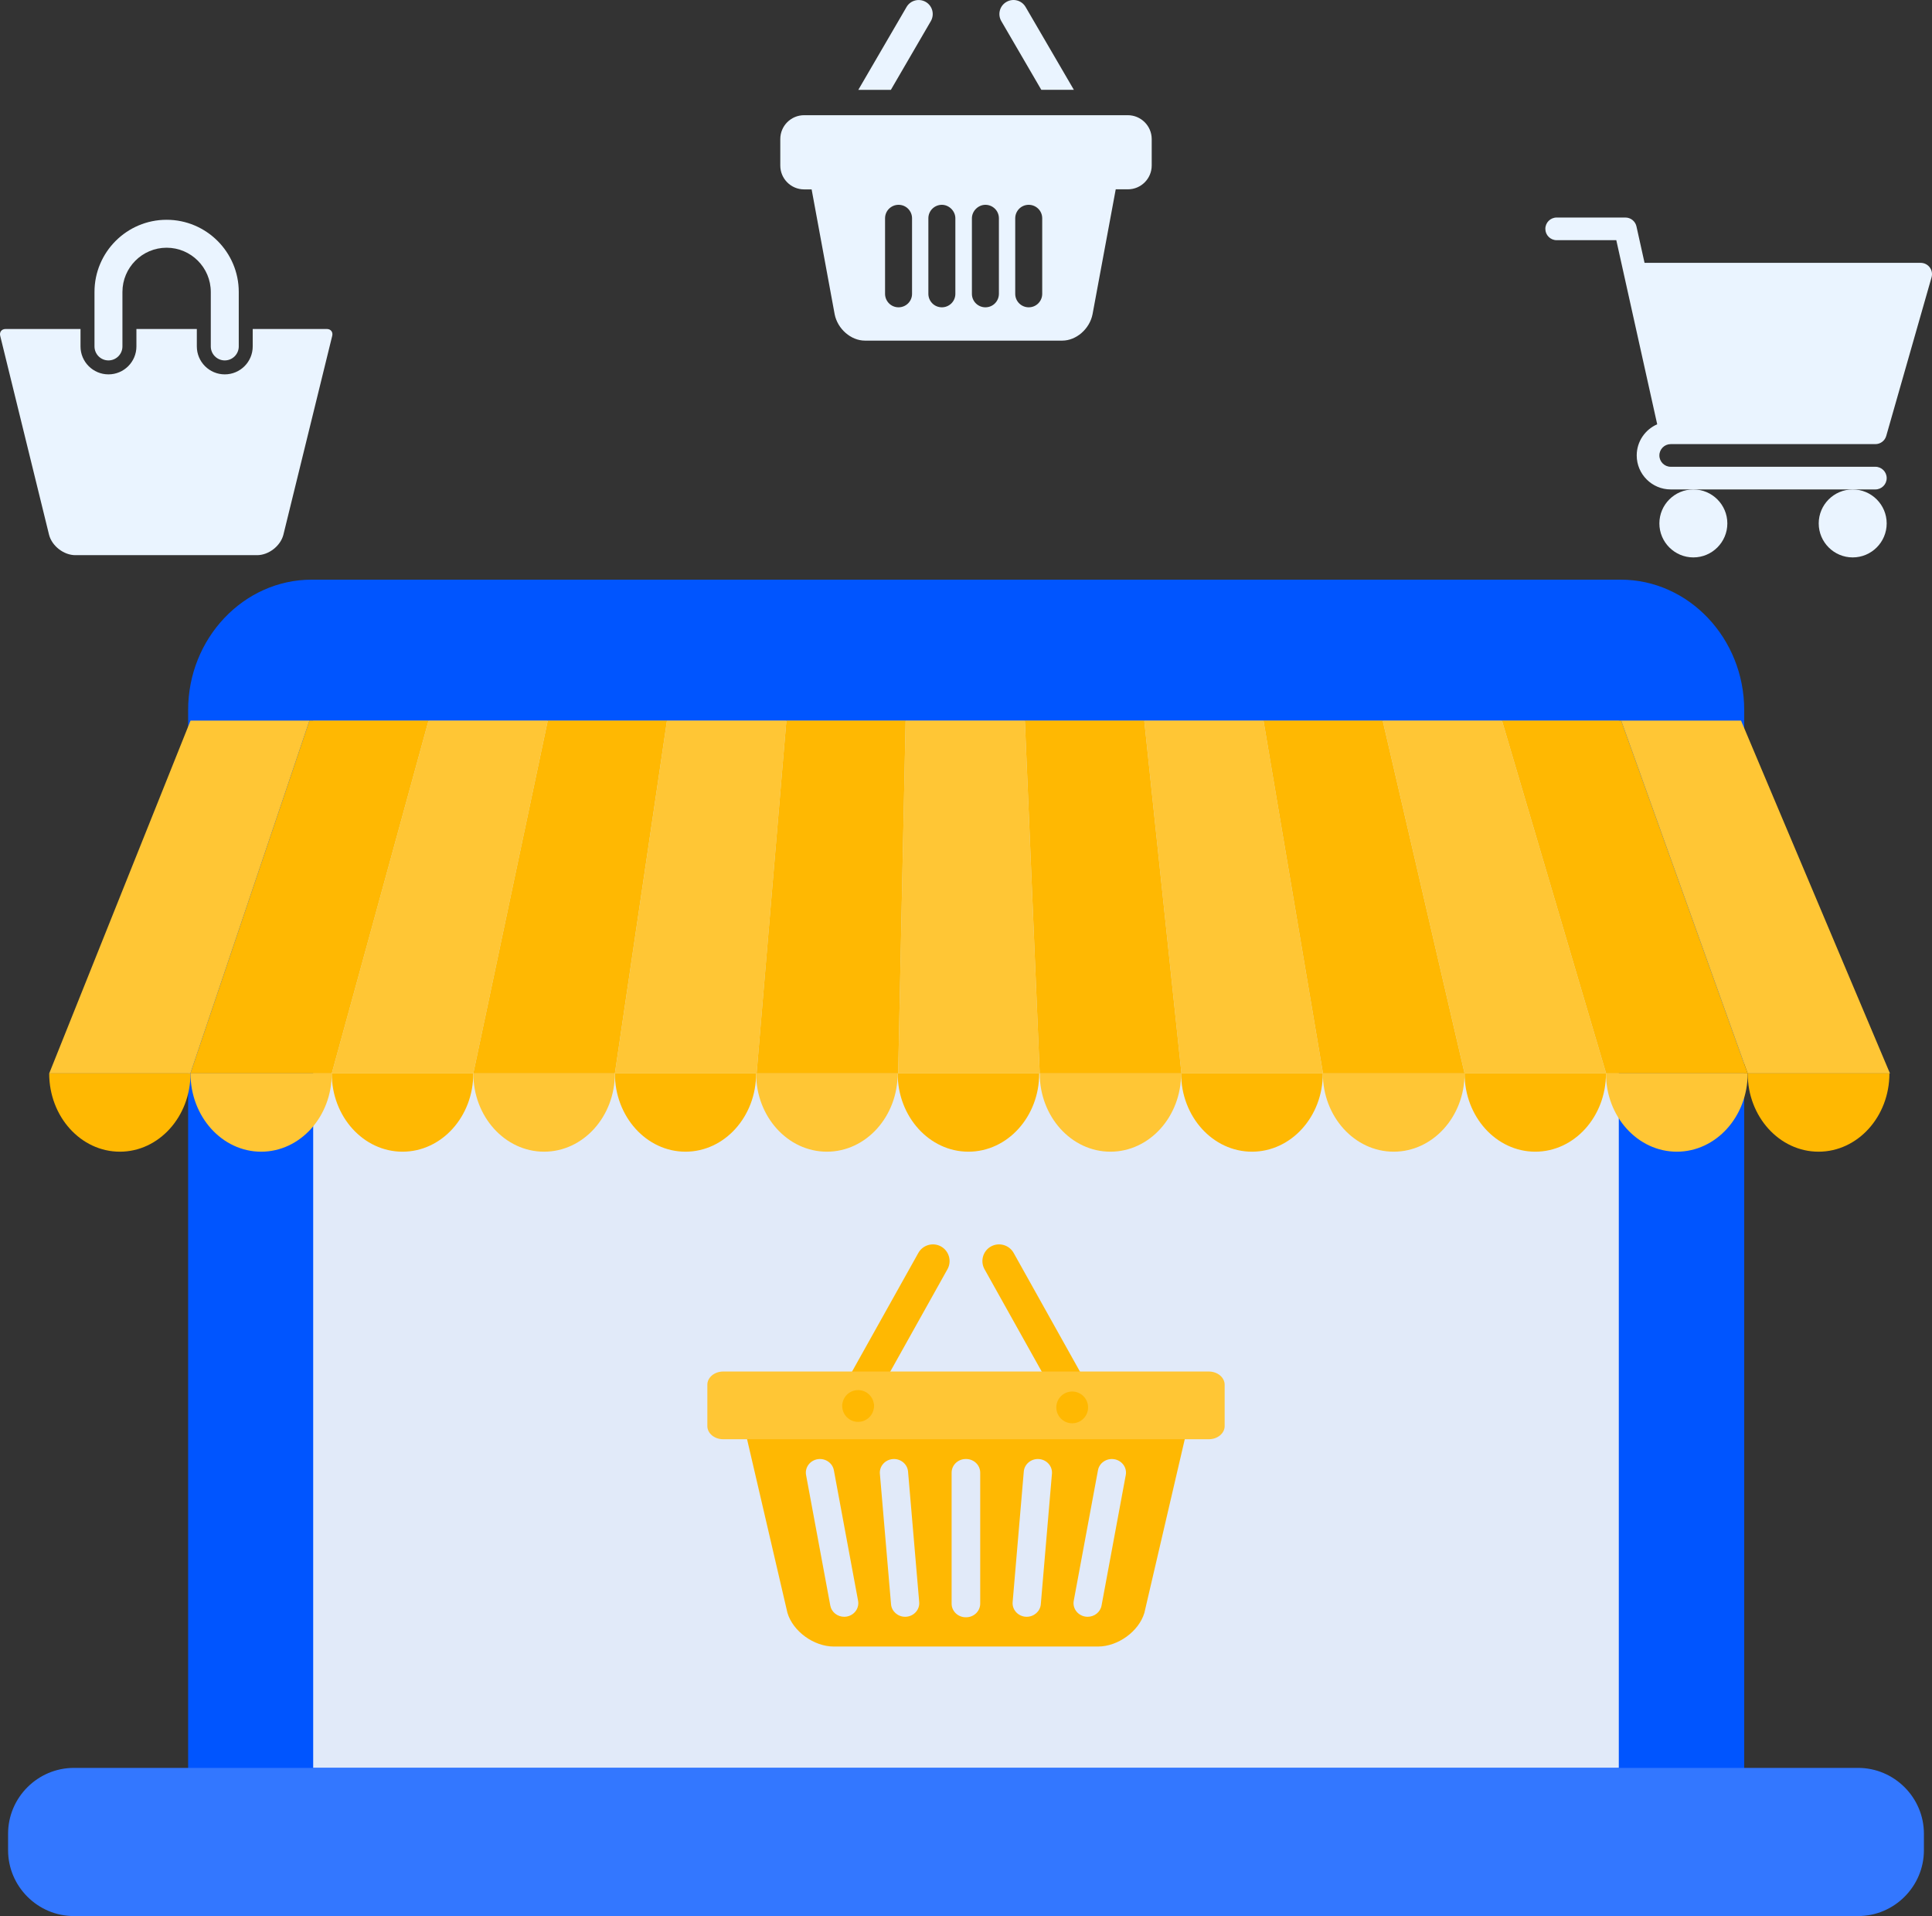 <svg xmlns="http://www.w3.org/2000/svg" xmlns:xlink="http://www.w3.org/1999/xlink" id="Layer_1" x="0px" y="0px" width="453.796px" height="450px" viewBox="0 0 453.796 450" xml:space="preserve"><rect x="0" y="0" width="453.796" height="450" fill="#333333" stroke="none"/><path fill-rule="evenodd" clip-rule="evenodd" fill="#0055FF" d="M73.199,136.137h307.478c15.955,0,29.01,13.774,29.01,30.612 v251.014c0,16.836-13.055,30.609-29.01,30.609H73.199c-15.955,0-29.01-13.773-29.01-30.609V166.749 C44.189,149.911,57.244,136.137,73.199,136.137"></path><rect x="73.564" y="169.309" fill-rule="evenodd" clip-rule="evenodd" fill="#E1EAF9" width="306.666" height="245.892"></rect><path fill-rule="evenodd" clip-rule="evenodd" fill="#FFC635" d="M44.748,169.241h27.935c-1.994,5.917-4.039,11.984-6.136,18.199 c-2.157,6.387-4.382,12.967-6.659,19.713c-2.348,6.956-4.764,14.129-7.25,21.492c-2.562,7.59-5.201,15.416-7.922,23.459h-33.16 c3.225-8.043,6.356-15.867,9.398-23.459c2.954-7.362,5.822-14.536,8.609-21.492c2.701-6.746,5.34-13.326,7.899-19.713 C39.952,181.226,42.384,175.158,44.748,169.241"></path><path fill-rule="evenodd" clip-rule="evenodd" fill="#FFC635" d="M268.767,169.241h28.006c1,5.917,2.021,11.982,3.071,18.199 c1.075,6.384,2.186,12.967,3.323,19.713c1.178,6.956,2.383,14.13,3.625,21.488c1.278,7.582,2.604,15.42,3.961,23.463h-33.248 c-0.848-8.043-1.676-15.867-2.473-23.459c-0.777-7.362-1.537-14.531-2.27-21.492c-0.707-6.742-1.406-13.326-2.079-19.713 C270.032,181.226,269.391,175.158,268.767,169.241"></path><path fill-rule="evenodd" clip-rule="evenodd" fill="#FFC635" d="M156.665,169.241h28.044c-0.498,5.917-1.011,11.984-1.535,18.199 c-0.536,6.387-1.097,12.967-1.665,19.713c-0.587,6.956-1.191,14.129-1.813,21.492c-0.642,7.59-1.302,15.416-1.98,23.459h-33.291 c1.189-8.043,2.345-15.869,3.464-23.459c1.09-7.363,2.151-14.536,3.178-21.492c0.996-6.746,1.972-13.326,2.914-19.713 C154.897,181.226,155.794,175.158,156.665,169.241"></path><path fill-rule="evenodd" clip-rule="evenodd" fill="#FFC635" d="M380.791,169.241h28.154c2.495,5.917,5.056,11.984,7.677,18.199 c2.698,6.387,5.482,12.967,8.324,19.713c2.943,6.956,5.964,14.13,9.068,21.488c3.197,7.582,6.508,15.41,9.914,23.463h-33.427 c-2.889-8.053-5.7-15.881-8.417-23.463c-2.639-7.358-5.204-14.532-7.699-21.488c-2.419-6.746-4.781-13.326-7.072-19.713 C385.086,181.226,382.91,175.158,380.791,169.241"></path><path fill-rule="evenodd" clip-rule="evenodd" fill="#FFC635" d="M100.652,169.241h28.007c-1.244,5.917-2.525,11.984-3.836,18.199 c-1.348,6.387-2.742,12.967-4.163,19.713c-1.469,6.956-2.979,14.13-4.534,21.492c-1.602,7.592-3.25,15.416-4.953,23.459h-33.25 c2.209-8.043,4.356-15.867,6.44-23.459c2.019-7.362,3.981-14.536,5.894-21.492c1.847-6.746,3.656-13.326,5.405-19.713 C97.369,181.226,99.033,175.158,100.652,169.241"></path><path fill-rule="evenodd" clip-rule="evenodd" fill="#FFC635" d="M324.776,169.241h28.007c1.746,5.917,3.542,11.984,5.377,18.199 c1.884,6.387,3.83,12.971,5.82,19.713c2.053,6.961,4.169,14.13,6.339,21.488c2.238,7.582,4.561,15.41,6.936,23.463h-33.248 c-1.871-8.043-3.691-15.881-5.449-23.463c-1.707-7.358-3.366-14.532-4.983-21.488c-1.563-6.746-3.093-13.326-4.571-19.713 C327.556,181.226,326.146,175.158,324.776,169.241"></path><path fill-rule="evenodd" clip-rule="evenodd" fill="#FFC635" d="M212.717,169.241h28.006c0.249,5.917,0.507,11.982,0.769,18.199 c0.266,6.384,0.545,12.967,0.83,19.713c0.293,6.956,0.594,14.13,0.902,21.492c0.316,7.592,0.648,15.416,0.988,23.459h-33.25 c0.173-8.043,0.339-15.869,0.499-23.459c0.155-7.363,0.306-14.536,0.45-21.492c0.144-6.746,0.287-13.326,0.424-19.713 C212.466,181.226,212.592,175.158,212.717,169.241"></path><path fill-rule="evenodd" clip-rule="evenodd" fill="#FFB802" d="M72.682,169.241h27.972c-1.619,5.917-3.285,11.984-4.992,18.199 c-1.748,6.387-3.558,12.967-5.404,19.713c-1.911,6.956-3.874,14.13-5.893,21.492c-2.084,7.592-4.232,15.416-6.441,23.459H44.716 c2.72-8.043,5.359-15.869,7.922-23.459c2.486-7.363,4.902-14.536,7.25-21.492c2.277-6.746,4.502-13.326,6.659-19.713 C68.643,181.226,70.689,175.158,72.682,169.241"></path><path fill-rule="evenodd" clip-rule="evenodd" fill="#FFB802" d="M296.772,169.241h28.004c1.37,5.917,2.779,11.984,4.227,18.199 c1.479,6.387,3.008,12.967,4.571,19.713c1.617,6.956,3.276,14.13,4.983,21.488c1.758,7.582,3.578,15.42,5.449,23.463h-33.254 c-1.356-8.043-2.683-15.881-3.961-23.463c-1.242-7.358-2.447-14.532-3.623-21.488c-1.14-6.746-2.25-13.329-3.326-19.713 C298.794,181.224,297.772,175.158,296.772,169.241"></path><path fill-rule="evenodd" clip-rule="evenodd" fill="#FFB802" d="M184.709,169.241h28.008c-0.125,5.917-0.251,11.984-0.382,18.199 c-0.137,6.387-0.28,12.967-0.424,19.713c-0.145,6.956-0.294,14.129-0.45,21.492c-0.16,7.59-0.326,15.416-0.499,23.459h-33.247 c0.681-8.043,1.338-15.869,1.979-23.459c0.623-7.363,1.228-14.536,1.814-21.492c0.568-6.746,1.129-13.326,1.665-19.713 C183.698,181.226,184.211,175.158,184.709,169.241"></path><path fill-rule="evenodd" clip-rule="evenodd" fill="#FFB802" d="M128.659,169.241h28.006c-0.871,5.917-1.768,11.984-2.686,18.199 c-0.942,6.387-1.918,12.967-2.914,19.713c-1.026,6.956-2.09,14.129-3.178,21.492c-1.119,7.59-2.274,15.416-3.463,23.459h-33.252 c1.702-8.043,3.352-15.867,4.953-23.459c1.555-7.362,3.064-14.536,4.534-21.492c1.421-6.746,2.815-13.326,4.163-19.713 C126.136,181.226,127.415,175.158,128.659,169.241"></path><path fill-rule="evenodd" clip-rule="evenodd" fill="#FFB802" d="M352.783,169.241h28.008c2.119,5.917,4.295,11.984,6.522,18.199 c2.291,6.387,4.654,12.967,7.072,19.713c2.495,6.956,5.061,14.13,7.699,21.488c2.717,7.582,5.528,15.41,8.417,23.463h-33.248 c-2.374-8.053-4.696-15.881-6.935-23.463c-2.17-7.358-4.286-14.527-6.34-21.488c-1.989-6.742-3.937-13.326-5.819-19.713 C356.325,181.226,354.529,175.158,352.783,169.241"></path><path fill-rule="evenodd" clip-rule="evenodd" fill="#FFB802" d="M240.723,169.241h28.044c0.624,5.917,1.266,11.984,1.917,18.199 c0.673,6.387,1.372,12.971,2.079,19.713c0.732,6.961,1.493,14.13,2.27,21.492c0.797,7.592,1.625,15.416,2.474,23.459h-33.294 c-0.34-8.043-0.672-15.867-0.988-23.459c-0.309-7.362-0.607-14.536-0.902-21.492c-0.285-6.746-0.564-13.329-0.828-19.713 C241.229,181.224,240.972,175.158,240.723,169.241"></path><path fill-rule="evenodd" clip-rule="evenodd" fill="#FFB802" d="M11.555,252.104c0,10.151,7.431,18.377,16.599,18.377 c9.163,0,16.594-8.226,16.594-18.377h-0.031H11.555z"></path><path fill-rule="evenodd" clip-rule="evenodd" fill="#FFC635" d="M44.748,252.104c0,10.151,7.429,18.377,16.591,18.377 c9.161,0,16.59-8.226,16.59-18.377h-0.035H44.748z"></path><path fill-rule="evenodd" clip-rule="evenodd" fill="#FFB802" d="M144.424,252.104c0,10.151,7.429,18.377,16.588,18.377 c9.163,0,16.591-8.226,16.591-18.377h-0.033H144.424z"></path><path fill-rule="evenodd" clip-rule="evenodd" fill="#FFC635" d="M244.212,252.104c0,10.151,7.439,18.377,16.607,18.377 c9.176,0,16.61-8.226,16.61-18.377h-0.034H244.212z"></path><path fill-rule="evenodd" clip-rule="evenodd" fill="#FFB802" d="M344.007,252.104c0,10.151,7.43,18.377,16.604,18.377 s16.608-8.226,16.608-18.377h-0.026H344.007z"></path><path fill-rule="evenodd" clip-rule="evenodd" fill="#FFB802" d="M77.923,252.104c0,10.151,7.443,18.377,16.624,18.377 c9.183,0,16.626-8.226,16.626-18.377h-0.034H77.923z"></path><path fill-rule="evenodd" clip-rule="evenodd" fill="#FFC635" d="M177.595,252.104c0,10.151,7.443,18.377,16.627,18.377 c9.178,0,16.626-8.226,16.626-18.377h-0.035H177.595z"></path><path fill-rule="evenodd" clip-rule="evenodd" fill="#FFB802" d="M277.427,252.104c0,10.151,7.452,18.377,16.643,18.377 c9.191,0,16.644-8.226,16.644-18.377h-0.029H277.427z"></path><path fill-rule="evenodd" clip-rule="evenodd" fill="#FFC635" d="M377.216,252.104c0,10.151,7.453,18.377,16.646,18.377 s16.643-8.226,16.643-18.377h-0.033H377.216z"></path><path fill-rule="evenodd" clip-rule="evenodd" fill="#FFC635" d="M111.173,252.104c0,10.151,7.441,18.377,16.626,18.377 c9.181,0,16.625-8.226,16.625-18.377h-0.035H111.173z"></path><path fill-rule="evenodd" clip-rule="evenodd" fill="#FFB802" d="M210.848,252.104c0,10.151,7.442,18.377,16.621,18.377 c9.185,0,16.628-8.226,16.628-18.377h-0.033H210.848z"></path><path fill-rule="evenodd" clip-rule="evenodd" fill="#FFC635" d="M310.713,252.104c0,10.151,7.457,18.377,16.647,18.377 c9.191,0,16.646-8.226,16.646-18.377h-0.039H310.713z"></path><path fill-rule="evenodd" clip-rule="evenodd" fill="#FFB802" d="M410.505,252.104c0,10.151,7.453,18.377,16.645,18.377 c9.193,0,16.644-8.226,16.644-18.377h-0.034H410.505z"></path><path fill-rule="evenodd" clip-rule="evenodd" fill="#3377FF" d="M17.363,415.201h419.067c8.507,0,15.468,6.958,15.468,15.464v3.869 c0,8.505-6.961,15.466-15.468,15.466H17.363c-8.507,0-15.465-6.961-15.465-15.466v-3.869 C1.898,422.159,8.856,415.201,17.363,415.201"></path><path fill-rule="evenodd" clip-rule="evenodd" fill="#FFB802" d="M221.035,292.743l0.003,0.003c1.879,1.051,2.561,3.452,1.51,5.332 l-18.74,33.536c-1.053,1.881-3.451,2.558-5.332,1.507c-1.883-1.052-2.562-3.451-1.512-5.331l18.741-33.535 C216.757,292.372,219.156,291.694,221.035,292.743"></path><path fill-rule="evenodd" clip-rule="evenodd" fill="#FFB802" d="M232.759,292.743l-0.007,0.003 c-1.88,1.051-2.556,3.452-1.505,5.332l18.74,33.536c1.051,1.881,3.451,2.558,5.33,1.507c1.883-1.052,2.566-3.451,1.512-5.331 l-18.739-33.535C237.038,292.372,234.64,291.694,232.759,292.743"></path><path fill-rule="evenodd" clip-rule="evenodd" fill="#FFB802" d="M175.231,336.91c0.053,0.366,0.133,0.743,0.248,1.126l9.481,40.766 c1.303,4.343,6.206,7.897,10.896,7.897h31.021h31.023c4.692,0,9.59-3.555,10.892-7.897l9.485-40.766 c0.112-0.383,0.198-0.76,0.25-1.126H175.231z M198.868,379.661L198.868,379.661c-0.196,0.035-0.393,0.049-0.59,0.049 c-1.572,0-2.972-1.087-3.257-2.634l-5.688-30.655c-0.325-1.738,0.876-3.398,2.68-3.712c1.804-0.307,3.524,0.85,3.847,2.585 l5.688,30.657C201.874,377.691,200.672,379.352,198.868,379.661 M212.876,379.702L212.876,379.702 c-0.092,0.005-0.189,0.008-0.281,0.008c-1.705,0-3.157-1.262-3.303-2.928l-2.621-30.659c-0.151-1.757,1.203-3.302,3.031-3.452 c1.824-0.147,3.427,1.161,3.582,2.922l2.619,30.653C216.062,378.005,214.702,379.552,212.876,379.702 M230.235,376.632 L230.235,376.632c0,1.765-1.486,3.195-3.313,3.195c-0.017,0-0.028-0.005-0.044-0.005c-0.012,0-0.025,0.005-0.037,0.005 c-1.834,0-3.321-1.431-3.321-3.195v-30.774c0-1.767,1.487-3.199,3.321-3.199c0.012,0,0.025,0.006,0.037,0.006 c0.016,0,0.027-0.006,0.044-0.006c1.827,0,3.313,1.433,3.313,3.199V376.632z M244.467,376.782L244.467,376.782 c-0.146,1.666-1.599,2.928-3.304,2.928c-0.092,0-0.188-0.003-0.281-0.008c-1.827-0.15-3.184-1.697-3.028-3.456l2.617-30.653 c0.155-1.761,1.761-3.069,3.586-2.922c1.824,0.15,3.181,1.695,3.026,3.452L244.467,376.782z M264.425,346.421L264.425,346.421 l-5.688,30.655c-0.287,1.547-1.688,2.634-3.262,2.634c-0.191,0-0.391-0.014-0.587-0.049c-1.801-0.31-3.002-1.97-2.683-3.71 l5.691-30.657c0.317-1.735,2.043-2.892,3.848-2.585C263.549,343.022,264.749,344.683,264.425,346.421"></path><path fill-rule="evenodd" clip-rule="evenodd" fill="#FFB802" d="M248.507,329.728c0,2.061,1.672,3.73,3.732,3.73 c2.062,0,3.73-1.67,3.73-3.73c0-2.059-1.669-3.729-3.73-3.729C250.179,325.999,248.507,327.669,248.507,329.728"></path><path fill-rule="evenodd" clip-rule="evenodd" fill="#FFC635" d="M283.928,322.112h-57.032h-57.031 c-2.053,0-3.721,1.387-3.721,3.097v9.713c0,1.711,1.668,3.092,3.721,3.092h57.031h57.032c2.056,0,3.724-1.381,3.724-3.092v-9.713 C287.651,323.499,285.983,322.112,283.928,322.112"></path><path fill-rule="evenodd" clip-rule="evenodd" fill="#FFB802" d="M205.287,329.728c0,2.061-1.67,3.73-3.731,3.73 s-3.732-1.67-3.732-3.73H205.287z"></path><path fill-rule="evenodd" clip-rule="evenodd" fill="#FFB802" d="M205.287,330.204c0,2.061-1.67,3.73-3.731,3.73 s-3.732-1.67-3.732-3.73c0-2.063,1.671-3.733,3.732-3.733S205.287,328.141,205.287,330.204"></path><path fill-rule="evenodd" clip-rule="evenodd" fill="#FFB802" d="M255.575,330.54c0,2.058-1.672,3.73-3.737,3.73 c-2.057,0-3.727-1.673-3.727-3.73c0-2.063,1.67-3.733,3.727-3.733C253.903,326.807,255.575,328.477,255.575,330.54"></path><path fill="#EAF4FF" d="M244.585,21.091h7.648L240.896,1.64c-0.914-1.576-2.938-2.114-4.514-1.182 c-1.576,0.914-2.113,2.938-1.182,4.513L244.585,21.091z"></path><path fill="#EAF4FF" d="M218.633,4.971c0.913-1.575,0.394-3.6-1.183-4.514c-1.576-0.913-3.601-0.394-4.514,1.183l-11.338,19.47 h7.648L218.633,4.971z"></path><path fill="#EAF4FF" d="M264.896,27.055h-76.014c-3.1,0-5.605,2.508-5.605,5.606v6.215c0,3.099,2.506,5.606,5.605,5.606h1.756 l5.409,29.32c0.68,3.457,3.833,6.196,7.11,6.196h46.354c3.277,0,6.43-2.739,7.109-6.196l5.447-29.338h2.846 c3.1,0,5.606-2.507,5.606-5.606v-6.215C270.503,29.562,267.993,27.055,264.896,27.055 M214.226,56.357v12.646 c0,1.809-1.468,3.17-3.17,3.17c-1.809,0-3.17-1.469-3.17-3.17V51.271c0-1.808,1.469-3.17,3.17-3.17c1.809,0,3.17,1.469,3.17,3.17 V56.357z M224.399,56.357v12.646c0,1.809-1.469,3.17-3.17,3.17c-1.809,0-3.171-1.469-3.171-3.17V51.271 c0-1.808,1.47-3.17,3.171-3.17s3.17,1.469,3.17,3.17V56.357z M234.626,63.7v5.303c0,1.701-1.36,3.17-3.17,3.17 c-1.701,0-3.17-1.361-3.17-3.17V51.271c0-1.701,1.469-3.17,3.17-3.17s3.17,1.362,3.17,3.17V63.7z M244.8,63.7v5.303 c0,1.701-1.361,3.17-3.17,3.17c-1.702,0-3.17-1.361-3.17-3.17V51.271c0-1.701,1.361-3.17,3.17-3.17c1.701,0,3.17,1.362,3.17,3.17 V63.7z"></path><path fill="#EAF4FF" d="M392.421,104.304h48.072c1.19,0,2.234-0.787,2.557-1.931l10.643-37.251c0.229-0.803,0.073-1.666-0.431-2.333 c-0.505-0.665-1.289-1.058-2.126-1.058h-64.857l-1.902-8.56c-0.27-1.219-1.352-2.084-2.598-2.084h-16.143 c-1.47,0-2.66,1.191-2.66,2.661c0,1.471,1.19,2.66,2.66,2.66h14.007l9.608,43.238c-2.827,1.229-4.812,4.043-4.812,7.317 c0,4.401,3.582,7.982,7.982,7.982h48.072c1.471,0,2.66-1.19,2.66-2.661c0-1.47-1.189-2.661-2.66-2.661h-48.072 c-1.465,0-2.66-1.192-2.66-2.66C389.761,105.496,390.956,104.304,392.421,104.304"></path><path fill="#EAF4FF" d="M389.761,122.929c0,4.402,3.581,7.982,7.982,7.982s7.982-3.58,7.982-7.982c0-4.4-3.581-7.981-7.982-7.981 S389.761,118.528,389.761,122.929"></path><path fill="#EAF4FF" d="M427.189,122.929c0,4.402,3.58,7.982,7.981,7.982c4.402,0,7.982-3.58,7.982-7.982 c0-4.4-3.58-7.981-7.982-7.981C430.77,114.947,427.189,118.528,427.189,122.929"></path><path fill="#EAF4FF" d="M25.472,84.646c1.812,0,3.286-1.475,3.286-3.286V68.565c0-5.729,4.653-10.386,10.376-10.386 c5.721,0,10.377,4.656,10.377,10.386V81.36c0,1.812,1.473,3.286,3.283,3.286c1.812,0,3.287-1.475,3.287-3.286V68.565 c0-9.344-7.604-16.948-16.947-16.948c-9.344,0-16.939,7.604-16.939,16.948V81.36C22.194,83.172,23.659,84.646,25.472,84.646"></path><path fill="#EAF4FF" d="M76.787,77.267H59.359v4.094c0,3.623-2.942,6.562-6.564,6.562c-3.62,0-6.563-2.939-6.563-6.562v-4.094 H32.042v4.094c0,3.623-2.947,6.562-6.562,6.562c-3.623,0-6.569-2.939-6.569-6.562v-4.094H1.298c-0.906,0-1.467,0.714-1.252,1.594 l11.483,46.764c0.69,2.627,3.463,4.759,6.179,4.759h42.668c2.717,0,5.479-2.132,6.178-4.759L78.036,78.86 C78.245,77.98,77.69,77.267,76.787,77.267"></path></svg>